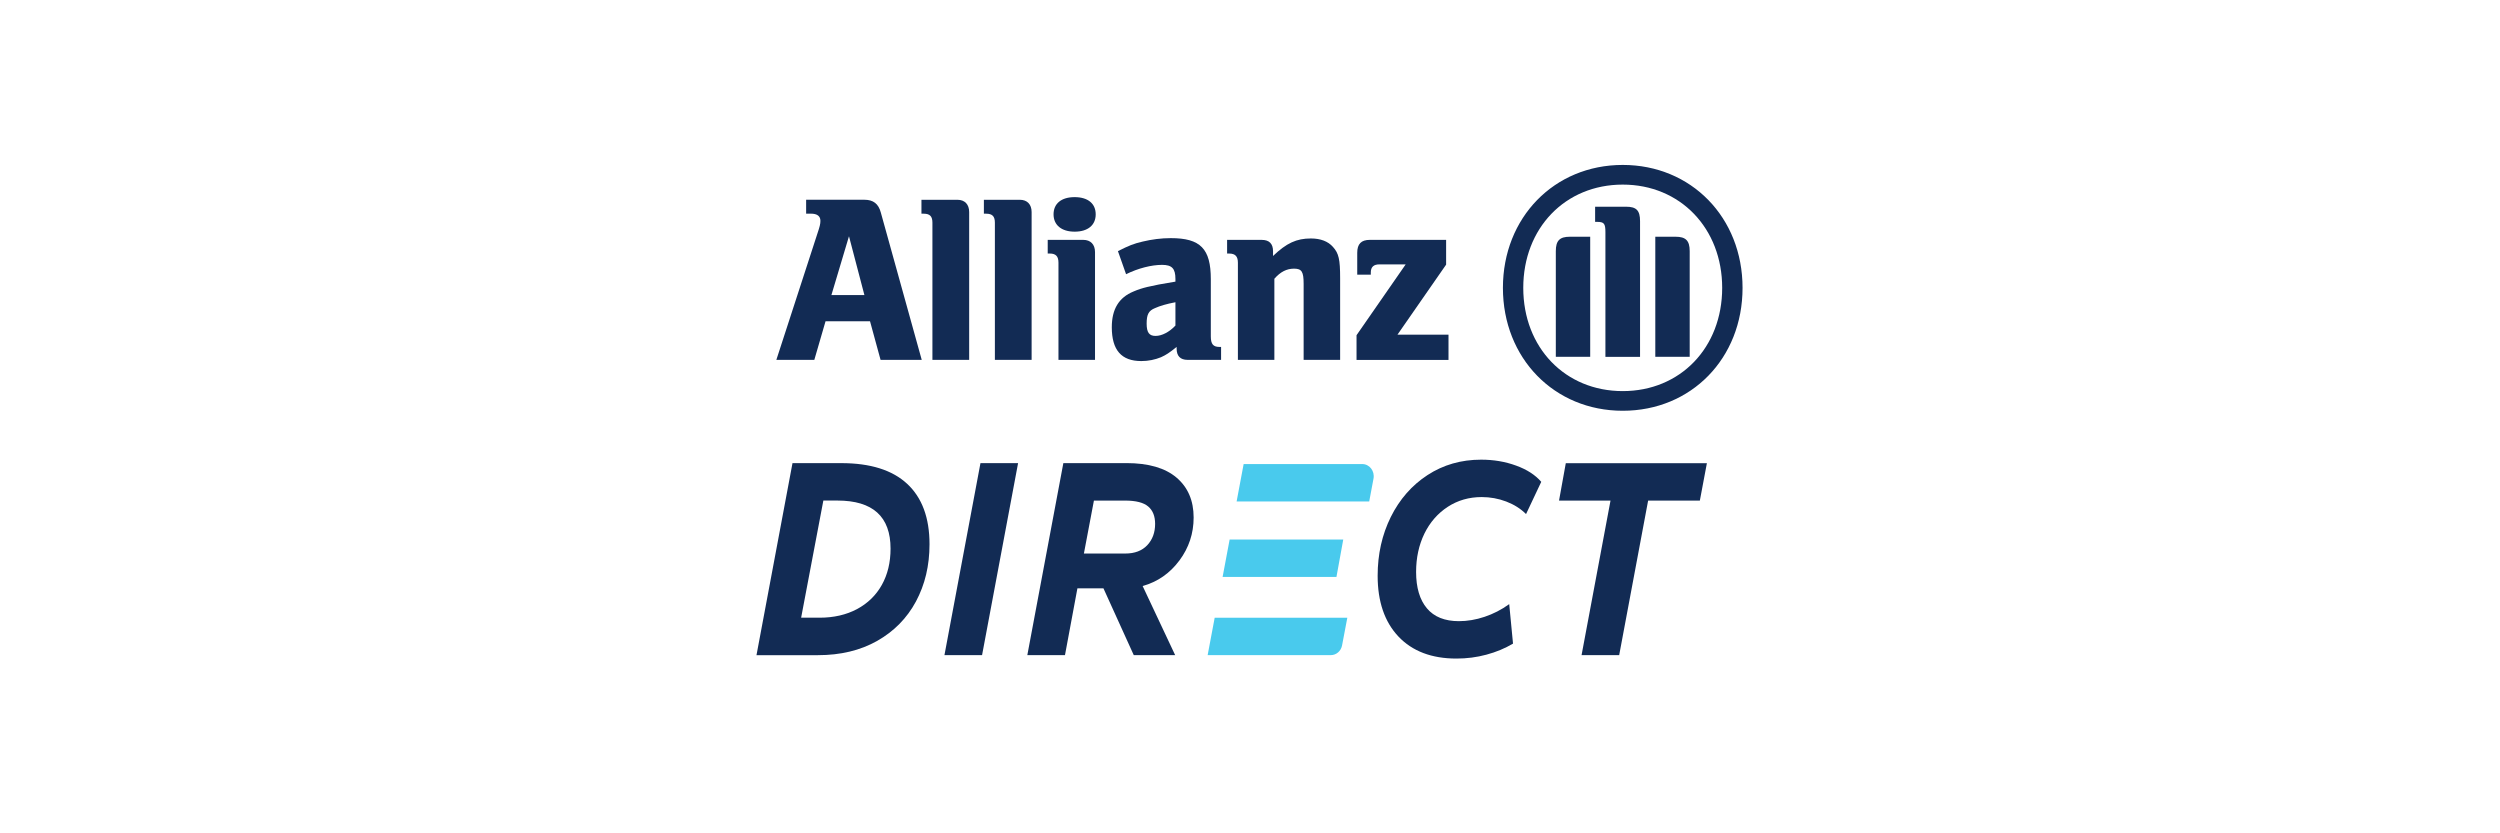 <svg width="150" height="50" viewBox="0 0 150 50" fill="none" xmlns="http://www.w3.org/2000/svg">
<path d="M74.618 27.845H81.736L81.734 27.843C82.171 27.843 82.496 28.265 82.41 28.719L82.153 30.089H74.197L74.618 27.845Z" fill="#49CAED"/>
<path d="M80.187 34.618L80.595 32.373H73.778L73.356 34.618H80.187Z" fill="#49CAED"/>
<path d="M80.525 38.72L80.839 37.064H72.881L72.459 39.308H79.849C80.177 39.308 80.462 39.062 80.525 38.722V38.72Z" fill="#49CAED"/>
<path d="M98.403 13.27C98.403 12.62 98.178 12.403 97.563 12.403H95.707V13.312H95.818C96.243 13.312 96.325 13.41 96.325 13.934V21.411H98.403V13.27Z" fill="#122B54"/>
<path d="M99.318 21.409H101.382V15.07C101.382 14.433 101.142 14.204 100.537 14.204H99.318V21.409Z" fill="#122B54"/>
<path d="M95.412 21.409V14.204H94.19C93.585 14.204 93.349 14.433 93.349 15.07V21.409H95.412Z" fill="#122B54"/>
<path fill-rule="evenodd" clip-rule="evenodd" d="M104.553 17.272C104.553 13.054 101.478 9.896 97.365 9.896C93.253 9.896 90.175 13.054 90.175 17.272C90.175 21.489 93.251 24.646 97.365 24.646C101.48 24.646 104.553 21.495 104.553 17.272ZM103.331 17.272C103.331 20.859 100.817 23.466 97.364 23.466C93.91 23.466 91.396 20.858 91.396 17.272C91.396 13.686 93.91 11.076 97.364 11.076C100.817 11.076 103.331 13.7 103.331 17.272Z" fill="#122B54"/>
<path d="M65.742 12.861C65.742 12.217 65.278 11.828 64.478 11.828C63.679 11.828 63.213 12.217 63.213 12.861C63.213 13.505 63.693 13.9 64.478 13.9C65.264 13.9 65.742 13.514 65.742 12.861Z" fill="#122B54"/>
<path d="M65.701 21.592V15.125C65.701 14.663 65.433 14.392 64.996 14.392H62.863V15.212H62.988C63.353 15.212 63.508 15.384 63.508 15.758V21.592H65.701Z" fill="#122B54"/>
<path fill-rule="evenodd" clip-rule="evenodd" d="M48.859 21.592L49.533 19.274H52.201L52.834 21.592H55.304L52.848 12.748C52.707 12.226 52.399 11.985 51.864 11.985H48.368V12.82H48.663C49.027 12.82 49.225 12.965 49.225 13.252C49.225 13.44 49.184 13.597 49.039 14.03L46.581 21.592H48.859ZM51.864 17.702H49.885L50.939 14.175L51.864 17.702Z" fill="#122B54"/>
<path d="M58.15 21.594V12.723C58.15 12.262 57.885 11.987 57.448 11.987H55.287V12.822H55.427C55.792 12.822 55.945 12.981 55.945 13.358V21.594H58.15Z" fill="#122B54"/>
<path d="M61.897 12.723V21.594H59.693V13.358C59.693 12.981 59.538 12.822 59.172 12.822H59.033V11.987H61.195C61.629 11.987 61.897 12.262 61.897 12.723Z" fill="#122B54"/>
<path fill-rule="evenodd" clip-rule="evenodd" d="M69.724 15.892C69.092 15.892 68.291 16.093 67.561 16.454L67.564 16.452L67.076 15.068C67.732 14.737 68.013 14.621 68.565 14.493C69.111 14.363 69.672 14.288 70.246 14.288C72.031 14.288 72.649 14.925 72.649 16.753V20.183C72.649 20.642 72.789 20.816 73.167 20.816H73.265V21.592H71.257C70.821 21.592 70.598 21.363 70.598 20.917V20.816C70.148 21.177 69.965 21.295 69.657 21.435C69.305 21.578 68.911 21.664 68.476 21.664C67.282 21.664 66.708 21.003 66.708 19.634C66.708 18.555 67.126 17.853 68.012 17.489C68.278 17.373 68.549 17.287 68.841 17.217C69.347 17.103 69.629 17.043 70.526 16.898V16.737C70.526 16.108 70.314 15.892 69.724 15.892ZM70.526 19.534V18.134C69.978 18.239 69.598 18.353 69.304 18.485C68.909 18.642 68.799 18.879 68.799 19.417C68.799 19.955 68.956 20.155 69.334 20.155C69.712 20.155 70.16 19.923 70.526 19.534Z" fill="#122B54"/>
<path d="M76.462 21.594V16.725C76.828 16.307 77.206 16.119 77.642 16.119C78.107 16.119 78.218 16.307 78.218 17.031V21.594H80.408V16.698C80.408 15.559 80.326 15.198 79.975 14.812C79.68 14.479 79.231 14.308 78.653 14.308C77.795 14.308 77.193 14.582 76.382 15.359V15.072C76.382 14.624 76.154 14.393 75.706 14.393H73.626V15.213H73.753C74.117 15.213 74.274 15.386 74.274 15.76V21.594H76.462Z" fill="#122B54"/>
<path d="M83.847 20.082H86.907L86.91 20.084V21.596H81.392V20.113L84.341 15.863H82.766C82.416 15.863 82.248 16.02 82.248 16.351V16.479H81.434V15.171C81.434 14.636 81.672 14.392 82.192 14.392H86.767V15.878L83.847 20.082Z" fill="#122B54"/>
<path fill-rule="evenodd" clip-rule="evenodd" d="M50.475 27.788H47.55V27.786L45.389 39.31H49.078C50.432 39.31 51.616 39.026 52.628 38.455C53.639 37.883 54.418 37.091 54.958 36.087C55.499 35.076 55.771 33.935 55.771 32.657C55.771 31.066 55.323 29.86 54.43 29.03C53.539 28.202 52.22 27.788 50.475 27.788ZM51.423 36.545C50.78 36.887 50.03 37.062 49.174 37.062H48.068L49.401 30.033H50.247C52.369 30.033 53.433 30.997 53.433 32.918C53.433 33.748 53.257 34.475 52.91 35.095C52.564 35.715 52.066 36.2 51.423 36.545Z" fill="#122B54"/>
<path d="M61.085 27.788L58.924 39.308H56.667L58.828 27.788H61.085Z" fill="#122B54"/>
<path fill-rule="evenodd" clip-rule="evenodd" d="M68.559 35.162C69.458 34.908 70.194 34.397 70.761 33.632H70.763C71.333 32.865 71.618 32.006 71.618 31.05C71.618 30.037 71.275 29.238 70.593 28.658C69.911 28.078 68.907 27.786 67.586 27.786H63.801L61.64 39.306H63.899L64.645 35.298H66.206L68.025 39.306H70.509L68.559 35.162ZM65.034 33.212H67.519C68.082 33.212 68.52 33.046 68.836 32.712C69.149 32.378 69.307 31.951 69.307 31.434C69.307 30.974 69.17 30.625 68.893 30.39C68.616 30.154 68.154 30.035 67.502 30.035H65.635L65.034 33.212Z" fill="#122B54"/>
<path d="M83.909 38.194L83.907 38.193C84.741 39.073 85.902 39.514 87.385 39.514C88.003 39.514 88.602 39.438 89.181 39.281C89.759 39.127 90.293 38.907 90.781 38.617L90.553 36.248C90.087 36.584 89.595 36.835 89.075 37.009C88.556 37.183 88.042 37.27 87.532 37.27C86.687 37.27 86.047 37.013 85.616 36.501C85.183 35.988 84.966 35.258 84.966 34.315C84.966 33.464 85.134 32.697 85.463 32.018C85.796 31.339 86.263 30.804 86.863 30.411C87.463 30.02 88.143 29.824 88.901 29.824C89.413 29.824 89.9 29.913 90.371 30.091C90.841 30.27 91.24 30.522 91.563 30.844L92.475 28.91C92.117 28.496 91.615 28.171 90.963 27.935C90.314 27.698 89.618 27.58 88.868 27.58C87.666 27.58 86.595 27.889 85.65 28.505C84.708 29.12 83.975 29.959 83.448 31.018C82.924 32.077 82.659 33.254 82.659 34.542C82.659 36.096 83.075 37.312 83.907 38.193V38.196H83.909V38.194Z" fill="#122B54"/>
<path d="M98.888 30.035H101.991L102.414 27.79H93.948L93.542 30.035H96.631L94.894 39.308H97.151L98.888 30.035Z" fill="#122B54"/>
</svg>
